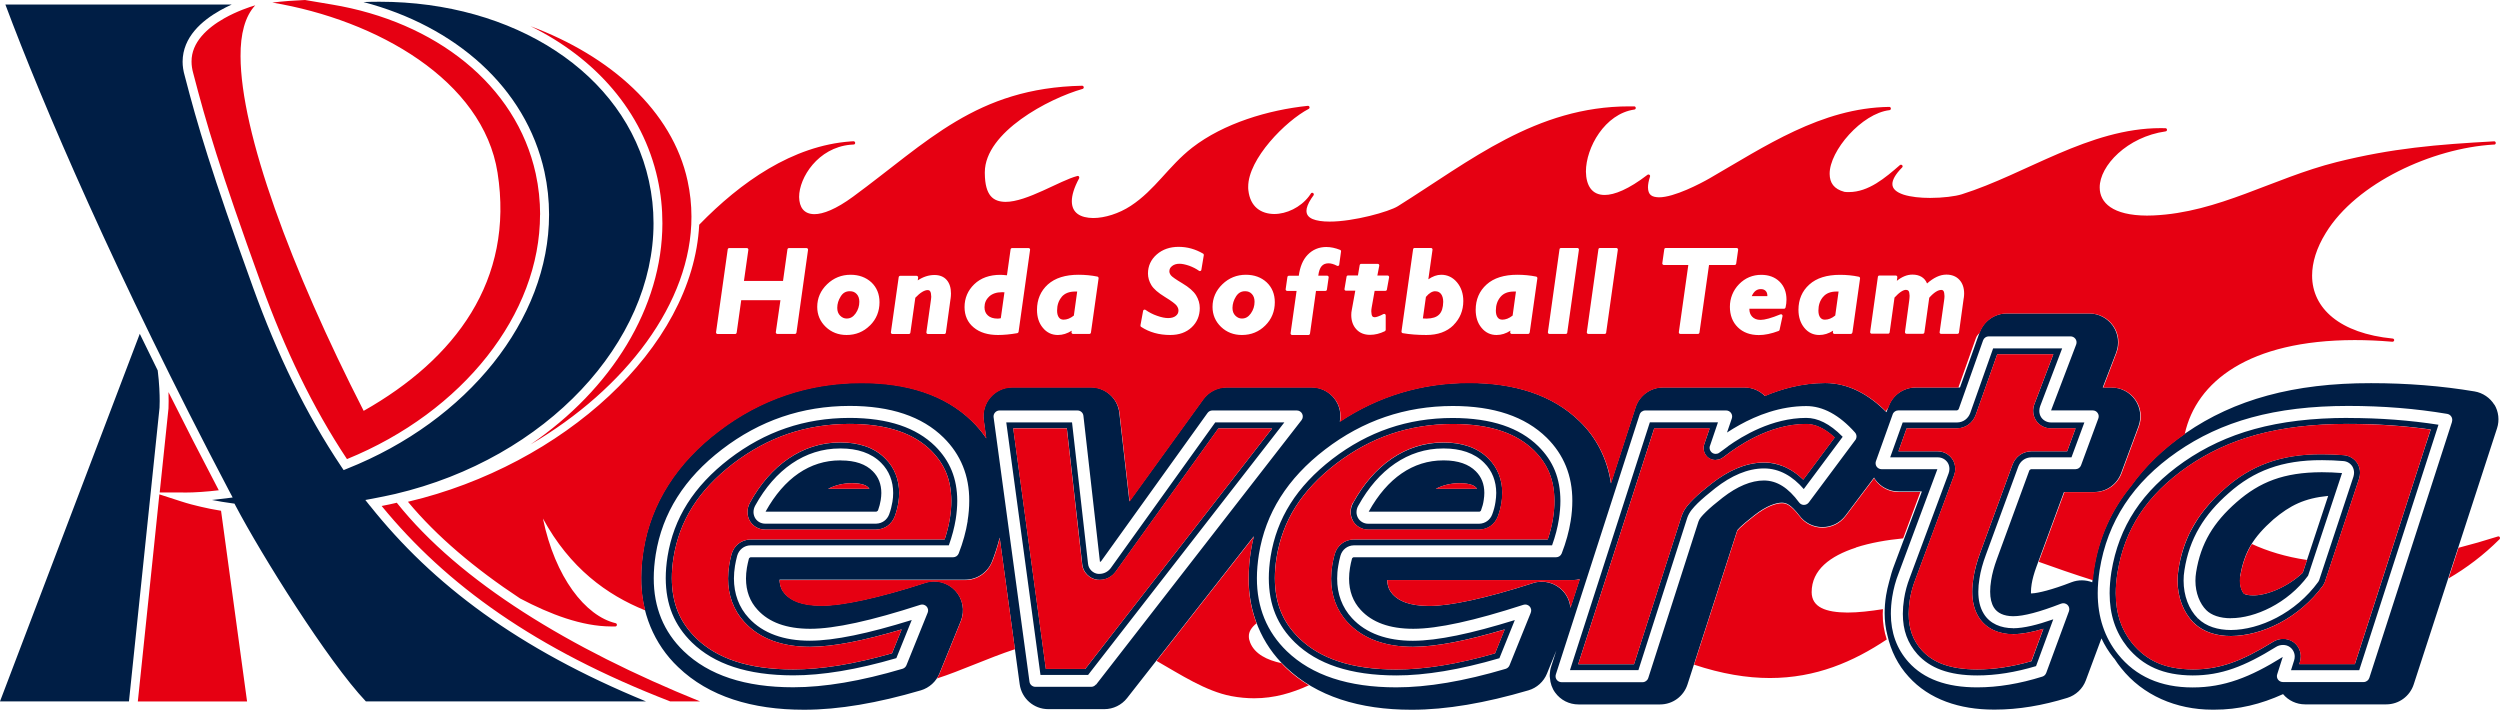 <?xml version="1.0" encoding="UTF-8"?>
<svg id="_レイヤー_2" data-name="レイヤー 2" xmlns="http://www.w3.org/2000/svg" viewBox="0 0 329.56 93.62">
  <defs>
    <style>
      .cls-1 {
        fill: #e60012;
      }

      .cls-1, .cls-2 {
        stroke-width: 0px;
      }

      .cls-2 {
        fill: #001e45;
      }
    </style>
  </defs>
  <g id="_レイヤー_1-2" data-name="レイヤー 1">
    <g>
      <path class="cls-2" d="M18.42,44.02L0,92.46h17l4.03-38.71s.02-.31.02-.88c0-.86-.04-2.29-.26-4.04-.81-1.63-1.59-3.24-2.36-4.82M48.77,66.68l-.61-.77.97-.18c1-.19,1.98-.39,2.95-.61,20.04-4.71,34.09-20.08,34.07-35.7,0-1.86-.2-3.73-.61-5.58C82.41,9.56,67.65.23,50.04.23c-.71,0-1.42.01-2.13.04,12.07,3.17,21.4,11.22,23.86,22.36.41,1.88.61,3.77.61,5.66-.01,13.85-10.74,27.19-26.64,33.5l-.44.18-.27-.4c-4.74-7.07-8.5-14.89-11.67-23.66-5.54-15.33-7.32-21.4-9.01-27.92-.19-.65-.28-1.27-.28-1.87.02-3.25,2.56-5.4,4.93-6.74.52-.3,1.05-.55,1.54-.78H.71c4.84,12.98,14.64,35.86,29.56,64.23l.4.75-.84.11c-.64.08-1.27.15-1.89.22.87.17,1.76.32,2.67.44l.3.04.14.27c3.37,6.42,12.19,20.54,17.18,25.8h36.92c-16.83-6.91-28.12-15.41-36.38-25.79M328.83,53.38c-.57-.94-1.54-1.6-2.62-1.78-4.35-.73-8.9-1.09-13.64-1.09h-.01c-10.21-.02-18.04,2.18-24.41,6.57-2.93,1.99-5.36,4.33-7.25,6.98-2.59,3.17-4.23,6.82-4.89,10.96-.09.6-.16,1.17-.2,1.74-.86-.33-1.84-.35-2.73-.01-2.59,1.01-4.44,1.44-5.18,1.47-.03,0-.08,0-.14,0h-.03c0-.07,0-.15,0-.24,0-.26.03-.6.09-.99.1-.62.3-1.38.62-2.25l3.64-9.88h3.97c1.59,0,3-.98,3.56-2.48l2.29-6.18c.43-1.17.27-2.47-.44-3.49-.71-1.02-1.87-1.63-3.12-1.63h-1.15l1.77-4.6c.44-1.16.29-2.48-.42-3.51-.71-1.03-1.89-1.65-3.13-1.65h-10.88c-1.6,0-3.04,1.01-3.58,2.52l-.26.73s-.01.01-.01.02l-.57,1.62-1.74,4.87h-5.85c-1.6,0-3.03,1-3.57,2.51l-.27.75c-2.3-2.34-5.05-3.85-8.08-3.85-3.06,0-5.75.77-7.95,1.7-.71-.71-1.67-1.12-2.7-1.12h-10.74c-1.64,0-3.11,1.06-3.61,2.62l-3.25,10.02c-.45-3.12-1.87-6.01-4.14-8.19-3.59-3.51-8.67-5.05-14.59-5.05-6.19,0-11.94,1.74-17.01,5.11.16-.8.07-1.64-.3-2.39-.64-1.31-1.96-2.14-3.41-2.14h-11.21c-1.22,0-2.36.59-3.08,1.57l-9.73,13.46-1.33-11.67c-.22-1.92-1.84-3.37-3.77-3.37h-10.35c-1.1,0-2.14.47-2.86,1.3-.72.83-1.05,1.92-.9,3.01l.33,2.4c-.55-.81-1.18-1.57-1.89-2.26-3.59-3.51-8.67-5.05-14.59-5.04-6.91,0-13.29,2.16-18.76,6.34-5.48,4.14-8.98,9.53-9.95,15.77-.19,1.23-.29,2.42-.29,3.59-.05,4.52,1.68,8.76,4.88,11.79,4.05,3.89,9.77,5.62,16.56,5.62.02,0,.05,0,.07,0,4.55,0,9.65-.88,15.37-2.56,1.1-.33,2.01-1.15,2.44-2.21l2.82-6.93c.55-1.37.27-2.93-.73-4.01-1.01-1.08-2.54-1.49-3.95-1.03-6.29,2.04-10.97,3-13.6,3.01-.04,0-.09,0-.14,0-2.6-.02-3.95-.68-4.74-1.52-.45-.51-.69-1-.74-1.9h24.49c1.56,0,2.96-.96,3.53-2.41.41-1.05.74-2.09,1-3.13l2.64,19.33c.26,1.88,1.86,3.28,3.76,3.28h7.41c1.16,0,2.27-.54,2.99-1.46l16.71-21.34c-.15.62-.28,1.24-.38,1.87-.2,1.23-.3,2.43-.3,3.6-.05,4.52,1.68,8.76,4.89,11.79,4.05,3.88,9.77,5.62,16.55,5.62.03,0,.05,0,.07,0,4.55,0,9.65-.88,15.37-2.56,1.1-.32,2.01-1.14,2.44-2.21l1.24-3.05-.7,2.16c-.11.33-.15.66-.17,1-.02.16-.01.31.02.47.05.69.27,1.36.69,1.93.72.99,1.85,1.56,3.07,1.56h10.76c1.65,0,3.1-1.06,3.61-2.63l6.57-20.35c.07-.08.19-.2.35-.37.36-.35,1.03-.92,1.93-1.62,1.58-1.23,2.84-1.63,3.61-1.63h0c.54.03,1.09.15,2.28,1.68.71.97,1.83,1.54,3.04,1.54,1.21,0,2.32-.55,3.05-1.52l3.77-5.01c.04.07.07.15.12.22.71,1.01,1.88,1.61,3.11,1.61h3.07l-3.62,9.65c-.29.73-.51,1.51-.71,2.3-.16.58-.29,1.16-.39,1.76-.13.81-.19,1.59-.19,2.34,0,1.01.12,1.97.36,2.89.45,2.05,1.4,3.96,2.81,5.49,2.7,3,6.73,4.33,11.21,4.33.05,0,.1,0,.16,0,3.11,0,6.29-.54,9.55-1.55,1.12-.35,2.02-1.2,2.43-2.3l2.06-5.54c.42.9.94,1.74,1.56,2.52.05.06.11.11.16.18.27.42.56.83.88,1.22,2.85,3.59,7.26,5.48,12.03,5.48.08,0,.15,0,.23,0,3.23.01,6.17-.73,9.08-2.05.72.86,1.78,1.35,2.9,1.35h10.71c1.64,0,3.1-1.06,3.61-2.62l10.99-33.78c.34-1.04.21-2.2-.36-3.14M127.56,68.69c-.22,1.38-.61,2.8-1.18,4.27-.12.3-.41.5-.73.5h-26.69c-.05-.01-.23.11-.24.2-.11.41-.19.81-.26,1.19-.08.48-.12.96-.12,1.41,0,1.67.52,3.04,1.54,4.14,1.5,1.64,3.79,2.48,6.89,2.49.03,0,.05,0,.06,0,3.19,0,8.02-1.06,14.49-3.16.29-.1.61-.01.82.21.21.22.27.55.15.83l-2.8,6.93c-.09.22-.28.39-.51.46-5.49,1.63-10.29,2.44-14.42,2.44-6.32,0-11.13-1.58-14.44-4.77-2.62-2.53-3.95-5.76-3.94-9.62,0-.99.09-2.03.26-3.12.87-5.45,3.77-10.04,8.74-13.85,4.97-3.81,10.55-5.72,16.82-5.73,5.41,0,9.55,1.38,12.39,4.18,2.25,2.22,3.4,5.02,3.38,8.33,0,.85-.07,1.74-.22,2.66M144.46,90.24c-.15.19-.38.3-.62.3h-7.35c-.39,0-.73-.29-.78-.68l-4.73-34.86c-.03-.23.04-.45.19-.62.15-.17.36-.27.59-.27h10.28c.4,0,.74.3.78.7l2.18,19.27s.12-.05.17-.12l14.01-19.52c.15-.21.39-.33.64-.33h11.13c.3,0,.58.17.71.44.13.27.1.59-.08.83l-27.09,34.87ZM201.79,80.78l-2.8,6.93c-.09.22-.28.39-.51.46-5.49,1.63-10.29,2.44-14.41,2.44-6.31,0-11.13-1.58-14.44-4.77-2.62-2.53-3.95-5.77-3.94-9.62,0-1,.09-2.03.26-3.12.87-5.45,3.76-10.04,8.73-13.85,4.97-3.81,10.56-5.72,16.82-5.73,5.41,0,9.54,1.38,12.39,4.18,2.25,2.22,3.39,5.01,3.38,8.32,0,.85-.07,1.74-.22,2.67-.22,1.37-.61,2.8-1.18,4.27-.12.3-.41.5-.73.5h-26.69c-.05-.01-.23.11-.23.2-.11.41-.2.81-.26,1.2-.08.49-.12.96-.12,1.41,0,1.66.52,3.04,1.54,4.14,1.5,1.63,3.8,2.48,6.89,2.48.03,0,.05,0,.06,0,3.19,0,8.02-1.06,14.49-3.16.29-.1.61-.01.82.21.21.22.27.55.15.83M202.08,76.87c-6.3,2.04-10.97,3-13.6,3.01-.04,0-.09,0-.14,0-2.61-.02-3.96-.68-4.74-1.52-.45-.51-.69-1-.74-1.89h24.5c.3,0,.6-.05.88-.12l-1.23,3.78c-.07-.82-.41-1.61-.99-2.23-1-1.08-2.54-1.49-3.95-1.03M244.58,58l-6.14,8.24c-.15.2-.39.32-.64.32-.25,0-.48-.12-.63-.32-1.44-1.95-2.92-2.89-4.64-2.9-1.68,0-3.52.77-5.44,2.26-.95.74-1.68,1.36-2.21,1.88-.57.57-.84.87-.98,1.27l-6.62,20.63c-.11.33-.41.55-.75.55h-10.68c-.25,0-.49-.12-.64-.32-.15-.2-.19-.46-.11-.71l11.04-34.24c.1-.33.41-.55.75-.55h10.66c.25,0,.49.12.64.33.15.21.19.47.11.71l-.64,1.87c.49-.32,1.05-.67,1.69-1.02,2.21-1.22,5.27-2.47,8.77-2.47,2.17,0,4.34,1.16,6.41,3.48.25.28.27.69.05,1M272.74,80.57l-3,8.14c-.09.23-.27.41-.5.48-2.99.94-5.85,1.42-8.59,1.42h-.03c-4.01,0-7.03-1.1-9.03-3.33-1.55-1.73-2.33-3.88-2.33-6.37,0-.71.06-1.45.18-2.22.17-1.07.45-2.12.85-3.13l5.1-13.7s0,0,0-.01h-7.35c-.26,0-.5-.13-.65-.33-.15-.21-.18-.48-.1-.72l2.21-6.18c.11-.32.41-.52.74-.52h7.74s.2-.08.23-.19l3.21-9.05c.11-.31.41-.52.74-.52h10.79c.26,0,.5.13.65.34.15.21.18.49.09.73l-3.31,8.69h5.49c.26,0,.5.12.65.34.15.21.18.48.09.72l-2.28,6.18c-.11.31-.41.51-.74.51h-5.85s-.2.08-.23.18l-4.27,11.66c-.37,1.01-.63,1.95-.76,2.81-.09.54-.13,1.04-.13,1.49,0,.88.17,1.57.49,2.09.44.72,1.3,1.14,2.52,1.15.05,0,.05,0,.05,0,1.35,0,3.44-.55,6.3-1.66.29-.11.62-.04.84.17.22.22.29.54.19.83M323.24,55.59l-10.91,33.78c-.11.32-.41.54-.75.54h-10.64c-.25,0-.49-.12-.64-.32-.15-.2-.19-.46-.11-.7l.73-2.29s-.03.01-.05.03c-4.24,2.64-7.68,3.99-11.81,3.99h-.03c-4.19,0-7.49-1.45-9.82-4.36-1.78-2.22-2.68-4.92-2.68-8.06,0-.97.09-1.98.25-3.05,1.02-6.41,4.42-11.57,10.23-15.59,5.78-4,12.8-6.05,22.54-6.05h.01c4.55,0,8.9.35,13.05,1.05.22.04.42.17.54.37.12.19.15.43.08.65M111.99,55.09c-5.94.01-11.13,1.79-15.85,5.4-4.72,3.64-7.32,7.81-8.14,12.85-.16,1.01-.24,1.97-.24,2.87.01,3.51,1.14,6.22,3.46,8.49,2.92,2.83,7.27,4.32,13.34,4.33,3.83,0,8.38-.74,13.6-2.27l2.03-5.03c-5.77,1.79-10.18,2.72-13.4,2.73-.03,0-.05,0-.06,0-3.35,0-6.15-.95-8.02-2.99-1.3-1.39-1.96-3.21-1.96-5.21,0-.54.05-1.1.14-1.67.07-.43.17-.88.29-1.33.23-.8.91-1.36,1.76-1.37h26.14c.43-1.2.73-2.35.91-3.45.13-.85.2-1.66.2-2.42-.01-2.96-.96-5.25-2.92-7.21-2.47-2.42-6.13-3.71-11.29-3.72M125.22,68.33c-.14.88-.37,1.81-.69,2.78h-25.58c-1.24.04-2.19.8-2.52,1.96-.12.47-.23.94-.3,1.4-.1.62-.15,1.21-.15,1.8-.01,2.16.72,4.2,2.17,5.75,2.05,2.24,5.09,3.24,8.57,3.24.02,0,.05,0,.09,0,3.06-.01,7.01-.79,12.05-2.29l-1.27,3.15c-5.02,1.44-9.37,2.13-13.02,2.13-5.95,0-10.06-1.46-12.8-4.11-2.17-2.14-3.2-4.59-3.21-7.92,0-.86.07-1.78.23-2.75.79-4.84,3.24-8.79,7.84-12.35,4.6-3.51,9.59-5.22,15.37-5.24,5.04.01,8.45,1.26,10.73,3.5,1.82,1.83,2.66,3.86,2.68,6.65,0,.72-.06,1.48-.19,2.3M110.86,60.69h0s-.07,0-.07,0h-.05c-3.97,0-7.36,2.33-9.8,6.72h0s0,.03-.01.04h14.59s.21-.09.23-.19c.16-.44.28-.9.35-1.34.05-.33.08-.64.08-.93,0-1.17-.38-2.12-1.12-2.86-.92-.94-2.32-1.43-4.18-1.43M109.17,64.44c.98-.5,2-.73,3.07-.74h.05s.08-.01.08-.01h0c1.38.02,1.88.35,2.09.56.06.07.11.12.15.19h-5.43ZM110.86,58.33h-.12c-4.98-.01-9.2,3.04-11.88,7.94-.21.38-.32.8-.32,1.23,0,.35.08.73.25,1.07.4.78,1.24,1.24,2.03,1.24h14.68c1.15-.02,2.05-.71,2.45-1.73.21-.58.37-1.18.47-1.79.07-.43.11-.87.11-1.3,0-1.69-.6-3.34-1.82-4.53-1.48-1.51-3.59-2.13-5.85-2.13M117.64,66.17c-.09.55-.23,1.1-.43,1.64-.27.72-.92,1.2-1.71,1.22h-14.65c-.54,0-1.09-.3-1.35-.82-.11-.22-.17-.47-.17-.71,0-.3.08-.59.23-.86h0c2.6-4.72,6.54-7.53,11.18-7.52.01,0,.04,0,.08,0h.04c2.13,0,4,.58,5.3,1.9,1.05,1.04,1.59,2.45,1.58,3.98,0,.39-.03.78-.1,1.18M308.98,60c-.96-.08-1.91-.12-2.83-.12-.05,0-.09,0-.1,0-5.37-.03-9.38,1.51-12.78,4.54-.73.63-1.39,1.29-2,1.98-.23.26-.45.53-.67.8-.07.08-.13.16-.19.25-.2.26-.39.51-.57.78-.07.1-.14.21-.2.31-.28.44-.54.89-.79,1.35-.09.17-.18.33-.26.5-.09.19-.17.39-.26.59-.1.24-.2.48-.29.72-.07.18-.13.37-.19.56-.1.29-.18.58-.26.88-.04.16-.09.32-.13.48-.11.47-.21.94-.28,1.44-.08.5-.12,1-.12,1.49,0,2.18.76,4.16,2.11,5.53l.56-.56c-1.19-1.19-1.88-2.99-1.88-4.98,0-.45.03-.91.11-1.37.64-4.18,2.62-7.36,5.84-10.17,3.29-2.92,7.02-4.36,12.26-4.34,0,0,.04,0,.09,0,.9,0,1.83.04,2.78.12.47.04.9.29,1.17.71.15.25.22.54.22.82,0,.17-.03.34-.08.52l-4.52,13.65-.11.21c-3.01,4.14-7.74,6.34-11.52,6.36-1.7,0-3.27-.46-4.35-1.53l-.56.56s.05.04.07.06h0c1.28,1.23,3.03,1.7,4.84,1.7,4.09-.03,8.98-2.33,12.16-6.68l.22-.43,4.52-13.65.02-.07c.06-.2.1-.43.1-.7,0-.41-.11-.85-.34-1.23-.42-.64-1.07-1.02-1.78-1.08M178.31,68.59c.39.77,1.23,1.23,2.02,1.23h14.67c1.15-.02,2.06-.7,2.46-1.75.21-.56.37-1.17.47-1.78.07-.42.11-.86.11-1.3,0-1.69-.6-3.33-1.81-4.52-1.48-1.51-3.59-2.13-5.85-2.13h-.12c-4.97-.01-9.2,3.04-11.87,7.94h0c-.21.38-.33.8-.33,1.23,0,.36.08.74.27,1.09M179.07,66.64h0c2.6-4.72,6.54-7.53,11.17-7.52,0,0,.04,0,.08,0h.04c2.13,0,4,.58,5.3,1.9,1.05,1.04,1.58,2.45,1.58,3.96,0,.39-.04.79-.1,1.19-.08.56-.23,1.11-.43,1.64-.27.73-.93,1.21-1.71,1.23h-14.65c-.54,0-1.09-.3-1.35-.8-.12-.23-.18-.48-.18-.72,0-.3.08-.59.24-.87M227.82,58.82c-.65.46-.96.73-1.24.9-.07.02-.07.09-.42.11-.09,0-.34-.01-.56-.23-.22-.23-.23-.47-.23-.56,0,0-.02-.12.06-.31l1.04-3.06h-8.98l-10.53,32.67h9.02l6.45-20.11c.29-.8.8-1.32,1.36-1.89.6-.58,1.37-1.24,2.34-2,2.09-1.63,4.25-2.59,6.41-2.59h0c2.04,0,3.79,1.04,5.24,2.72l5.13-6.89c-1.74-1.78-3.34-2.49-4.8-2.49-4.52,0-8.44,2.4-10.31,3.73M237.72,63.24c-.82-.8-1.74-1.42-2.75-1.81,0,0,0,0,0,0,0,0-.01,0-.02,0h0c-.69-.27-1.42-.42-2.19-.45h0s-.12,0-.12,0c-.03,0-.06,0-.09,0h0s-.01,0-.01,0h0s-.04,0-.05,0h-.11s0,0,0,0c-2.35.05-4.6,1.1-6.73,2.75-.99.77-1.78,1.44-2.41,2.06-.55.56-1.17,1.18-1.53,2.15,0,.01-.01.02-.02.04l-6.29,19.59h-7.36l10.02-31.09h7.31l-.69,2.02c-.03.08-.04.14-.06.2-.04.18-.04.28-.04.32,0,.03,0,.04,0,.04,0,.04,0,.09,0,.15,0,.05.02.11.03.18,0,0,0,.01,0,.02.02.07.04.15.07.23,0,0,0,.01,0,.02.04.08.08.17.13.25.06.09.12.18.2.27.45.44.94.46,1.12.46.7-.06.68-.18.81-.21.28-.17.34-.24.56-.4,1.33-1.01,5.65-4.16,10.6-4.13,1.07,0,2.31.46,3.75,1.78l-4.16,5.58ZM186.24,84.47c-3.35,0-6.15-.95-8.02-2.99-1.3-1.4-1.96-3.21-1.95-5.21,0-.54.04-1.1.14-1.66.07-.45.17-.9.29-1.34.23-.82.92-1.36,1.76-1.38h26.14c.43-1.2.73-2.34.9-3.45.13-.85.2-1.66.2-2.42-.01-2.96-.95-5.25-2.92-7.2-2.47-2.42-6.12-3.71-11.29-3.72-5.94.01-11.13,1.79-15.85,5.4-4.72,3.64-7.32,7.81-8.14,12.85-.16,1.01-.24,1.97-.24,2.87.01,3.51,1.13,6.22,3.46,8.49,2.92,2.82,7.27,4.32,13.34,4.33,3.83,0,8.37-.74,13.6-2.27l2.03-5.03c-5.77,1.79-10.17,2.72-13.4,2.73-.03,0-.05,0-.06,0M198.35,82.98l-1.27,3.15c-5.02,1.44-9.37,2.13-13.01,2.13-5.95,0-10.06-1.47-12.8-4.11-2.18-2.14-3.2-4.59-3.22-7.92,0-.86.07-1.77.23-2.75.79-4.84,3.24-8.79,7.84-12.35,4.6-3.51,9.6-5.21,15.38-5.24,5.04.01,8.45,1.26,10.73,3.5,1.81,1.82,2.66,3.85,2.68,6.64h0c0,.73-.06,1.49-.19,2.3-.14.88-.37,1.81-.69,2.78h-25.58c-1.23.04-2.18.79-2.52,1.97-.12.46-.23.93-.31,1.42-.1.59-.15,1.19-.15,1.78,0,2.16.72,4.2,2.16,5.74,2.06,2.24,5.1,3.24,8.58,3.24.02,0,.05,0,.08,0,3.06-.01,7-.79,12.05-2.29M309.56,55.09c-9.53,0-16.16,1.98-21.65,5.77-5.53,3.85-8.6,8.54-9.58,14.54-.15.99-.23,1.92-.23,2.8,0,2.85.78,5.13,2.32,7.08,2.06,2.52,4.76,3.74,8.62,3.76,3.77,0,6.83-1.18,10.98-3.75.28-.18.6-.27.94-.27.3,0,.63.08.9.28.41.29.64.77.64,1.24,0,.18-.03.36-.08.52l-.41,1.29h8.99l10.45-32.36c-3.79-.59-7.75-.89-11.88-.89h-.01ZM319.83,58.44l-5.68,17.6-3.72,11.51h-7.33l.08-.26c.07-.24.12-.49.12-.76,0-.7-.34-1.45-.97-1.89-.41-.3-.91-.43-1.35-.42-.49,0-.95.14-1.35.4-4.11,2.53-6.97,3.62-10.56,3.63-3.7-.04-6.09-1.14-8.01-3.47-1.43-1.8-2.14-3.88-2.15-6.58,0-.83.07-1.72.22-2.68.95-5.78,3.85-10.25,9.24-14.01,5.35-3.68,11.77-5.62,21.2-5.63h.01c3.77,0,7.38.25,10.85.74l-.59,1.82h0ZM265.37,82.81c-1.57,0-3.06-.58-3.86-1.9-.52-.84-.72-1.84-.72-2.91,0-.55.05-1.13.15-1.73.15-.99.44-2.03.84-3.11l4.28-11.66c.27-.71.91-1.2,1.71-1.21h5.3l1.7-4.6h-4.41c-.51,0-1.01-.26-1.29-.69-.17-.26-.24-.56-.24-.84,0-.21.04-.42.11-.61l2.9-7.62h-9.1l-3.02,8.53c-.27.72-.92,1.22-1.71,1.23h-7.19l-1.65,4.6h6.28c.5,0,.99.23,1.3.7.16.25.23.54.23.83,0,.2-.04.4-.11.59l-5.11,13.73c-.36.92-.61,1.85-.76,2.81-.11.7-.16,1.35-.16,1.97,0,2.18.63,3.86,1.92,5.32,1.64,1.81,4.12,2.8,7.89,2.8,2.45,0,5.02-.41,7.75-1.23l2.27-6.17c-2.15.75-3.85,1.16-5.25,1.18-.05,0-.05,0-.05,0M267.79,87.16c-2.52.73-4.9,1.09-7.15,1.09-3.64-.01-5.86-.94-7.31-2.54-1.16-1.32-1.71-2.77-1.72-4.79,0-.57.05-1.19.15-1.85.15-.9.38-1.78.72-2.64l5.11-13.74c.1-.28.16-.57.16-.87,0-.43-.11-.87-.35-1.25-.48-.72-1.22-1.07-1.97-1.07h-5.17l1.08-3.03h6.64c1.17-.02,2.07-.73,2.46-1.75l2.84-8.01h7.4l-2.49,6.55c-.11.28-.17.59-.17.89,0,.42.11.87.37,1.27.42.66,1.19,1.06,1.95,1.05h3.27l-1.11,3.03h-4.75c-1.17.03-2.05.72-2.44,1.72l-4.28,11.67c-.41,1.12-.71,2.21-.88,3.26-.1.63-.16,1.25-.16,1.85,0,1.17.22,2.32.84,3.33.98,1.6,2.77,2.28,4.51,2.27.02,0,.04,0,.08,0,1.17-.02,2.45-.26,3.95-.71l-1.57,4.28ZM195.24,67.26c.17-.44.29-.89.35-1.34.05-.33.08-.64.08-.94,0-1.16-.38-2.11-1.12-2.85-.93-.94-2.33-1.43-4.18-1.44h0s-.07,0-.07,0h-.05c-3.97,0-7.36,2.33-9.8,6.72h-.01s0,.03-.01.04h14.58c.06.01.21-.09.23-.19M189.27,64.44c.98-.5,2-.73,3.08-.74h.05s.07-.01.07-.01h0s.01.01.04.01c1.34.02,1.84.34,2.05.55.06.07.11.12.14.19h-5.44ZM146.44,74.87c-.35.47-.88.77-1.47.78-.08,0-.14,0-.18,0h-.04c-.68-.07-1.26-.65-1.32-1.34l-2.11-18.63h-8.67l4.51,33.29h6.28l25.87-33.29h-9.11l-13.77,19.2ZM167.71,56.46l-24.64,31.71h-5.2l-4.3-31.71h7.07l2.03,17.93c.08,1.02.99,1.93,2,2.03h.07s.13.02.24.02c.88,0,1.63-.43,2.11-1.1l13.53-18.87h7.1ZM294.09,81.49c3.15.01,7.49-1.95,10.17-5.6l4.47-13.51s0-.01,0-.02c-.91-.07-1.78-.11-2.64-.11h-.04s0,0,0,0h-.02c-4.96.02-8.14,1.27-11.2,3.95-3.03,2.66-4.72,5.41-5.33,9.24-.06.38-.09.75-.09,1.12,0,1.62.59,3.03,1.43,3.87h0c.67.67,1.8,1.07,3.24,1.07M295.31,75.94c.55-3.18,1.7-5.09,4.38-7.47,2.21-1.86,4.08-2.79,7.22-3.1l-3.35,10.13c-2.09,1.96-4.91,3.04-6.59,2.98-.45,0-.79-.06-.97-.13-.09-.03-.15-.06-.17-.07h0c-.19-.16-.56-.82-.55-1.73,0-.21.02-.42.05-.61"/>
      <path class="cls-1" d="M112.02,38.39c-.52,0-.89.21-1.19.68-.31.49-.46.99-.46,1.51,0,.45.13.78.38,1.03.26.26.54.38.86.38h0c.48,0,.85-.21,1.18-.67.33-.47.49-.98.49-1.54,0-.44-.12-.77-.35-1.02-.23-.25-.51-.37-.9-.37M207.36,76.47h-24.49c.05.89.29,1.38.74,1.89.79.85,2.14,1.5,4.75,1.52.04,0,.08,0,.12,0,2.61,0,7.3-.97,13.62-3.02,1.4-.45,2.94-.05,3.95,1.03.58.63.91,1.42.99,2.24l1.23-3.78c-.29.07-.58.12-.89.12M194.56,64.25c-.21-.21-.71-.54-2.05-.55-.03,0-.04,0-.04,0h0s-.07,0-.07,0h0s-.05,0-.05,0c-1.08.01-2.1.24-3.08.74h5.44c-.04-.07-.09-.12-.15-.19M244.66,72.17c1.9-.62,4.08-.99,6.22-1.2l2.27-6.11h-2.86c-1.23,0-2.4-.6-3.11-1.61-.05-.07-.08-.15-.12-.22l-3.77,5.01c-.72.96-1.84,1.52-3.05,1.52-1.21,0-2.33-.57-3.04-1.54-1.2-1.53-1.75-1.66-2.28-1.68-.77,0-2.03.4-3.61,1.63-.9.7-1.57,1.27-1.93,1.62-.17.17-.29.29-.36.37l-5.7,17.66c3.66,1.22,6.97,1.76,9.99,1.76,6.08,0,11.01-2.15,15.41-5.08-.34-1.06-.54-2.18-.53-3.37,0-.21.02-.42.03-.63-1.65.26-3.27.45-4.68.45-2.85-.02-4.71-.69-4.72-2.69h0c0-2.95,2.45-4.77,5.84-5.87M130.78,74.06c-.57,1.45-1.97,2.41-3.53,2.41h-24.49c.05.9.28,1.38.74,1.89.78.85,2.13,1.5,4.74,1.52.04,0,.08,0,.12,0,2.62,0,7.31-.97,13.62-3.02,1.41-.45,2.94-.05,3.95,1.03,1,1.08,1.29,2.64.73,4.01l-2.82,6.93c-.09.22-.21.41-.33.61,3.15-1.01,6.61-2.64,10.28-3.86l-2-14.65c-.26,1.03-.58,2.08-.99,3.12M168.93,87.42c-1.92-.4-3.52-1.22-4.12-2.69-.12-.29-.18-.56-.18-.81-.03-.66.37-1.24,1.01-1.75-.7-1.86-1.07-3.87-1.04-5.95,0-1.17.1-2.36.3-3.6.1-.63.23-1.26.38-1.87l-12.82,16.37c3.2,1.83,6.5,4,9.84,4.64,1.06.2,2.07.29,3.03.29,2.68,0,5-.71,7.21-1.71-1.1-.67-2.12-1.43-3.05-2.33-.2-.19-.37-.39-.56-.59M329.53,70.81c-.05-.09-.15-.12-.25-.09-1.8.57-3.52,1.06-5.19,1.49l-1.31,4.04c2.37-1.38,4.63-3.08,6.72-5.17.07-.07.08-.18.03-.26M197.8,39.14c-.41.49-.61,1.08-.61,1.81,0,.41.09.71.24.9.15.2.33.28.61.29.44,0,.89-.17,1.36-.54l.44-3.17c-.08,0-.16,0-.24,0-.83,0-1.4.24-1.8.71M240.32,39.14c-.41.49-.61,1.08-.61,1.81,0,.41.09.7.24.9.16.2.34.29.62.29.44,0,.9-.17,1.36-.55l.44-3.16c-.08,0-.16,0-.24,0-.83,0-1.41.24-1.8.71M288.01,57.18c1.52-6.85,8.41-12.33,22.39-12.35,1.57,0,3.22.07,4.97.22,0,0,0,0,.01,0h0c.11,0,.22-.08.23-.19.01-.12-.07-.22-.19-.23-6.97-.68-10.63-3.98-10.63-8.3,0-1.73.58-3.64,1.81-5.63,4.03-6.6,14.07-11.17,22.09-11.64.04,0,.07,0,.11,0,.04,0,.08-.02.11-.04.01,0,.02-.02.04-.03.04-.04.06-.1.05-.16,0-.05-.03-.11-.07-.15-.04-.04-.1-.06-.15-.05-7.54.42-13.41.9-20.77,2.74-8.43,2.12-15.54,6.65-24.14,7.03-.3.01-.58.02-.86.02-4.53-.02-6.22-1.71-6.22-3.7-.02-2.88,3.64-6.69,8.69-7.4.11-.01.19-.11.18-.22,0-.11-.09-.2-.2-.2-.21,0-.42-.01-.63-.01-9.43,0-17.76,6.06-26.22,8.72-.85.27-2.51.48-4.18.48-1.27,0-2.55-.13-3.49-.43-.95-.32-1.49-.77-1.48-1.41,0-.51.35-1.24,1.29-2.18.08-.08.08-.21,0-.29-.08-.08-.21-.09-.29-.02,0,0,0,0-.01,0h0s-.02.02-.02.02c-1.9,1.65-4.1,3.54-6.71,3.54-.19,0-.39,0-.58-.03-1.41-.37-1.94-1.21-1.95-2.36-.04-3.05,4.24-7.99,7.89-8.41.11-.01.19-.11.18-.23,0-.11-.1-.2-.21-.2-8.95.12-16.46,5.25-23.69,9.42-1.16.67-4.67,2.51-6.67,2.5-.94-.03-1.43-.3-1.45-1.31,0-.37.08-.84.27-1.42.03-.09,0-.19-.08-.24-.07-.05-.18-.05-.25,0-2.5,1.92-4.37,2.66-5.65,2.66-1.71,0-2.44-1.27-2.47-3.08,0-3.15,2.48-7.62,6.39-8.18.11-.01.19-.11.18-.22s-.09-.2-.2-.2c-.22,0-.44,0-.65,0-12.29,0-20.96,7.18-30.51,13.16-1.14.72-5.83,2.04-9.01,2.03-.92,0-1.7-.11-2.24-.34-.53-.24-.79-.56-.8-1.07,0-.4.19-.95.65-1.65.1-.13.2-.27.29-.41.06-.1.03-.23-.06-.29-.09-.07-.22-.05-.29.05,0,0,0,0-.01.01h0s0,.01,0,.01c-.09.13-.18.25-.26.37-1.12,1.46-2.95,2.32-4.57,2.32-1.73-.02-3.17-.92-3.41-3.15-.02-.14-.02-.27-.02-.41-.03-3.7,4.95-8.72,7.98-10.3.09-.05.13-.15.1-.25-.03-.1-.12-.16-.23-.15-5.18.54-11.07,2.29-15.23,5.51-3.14,2.45-4.88,5.57-8.11,7.68-1.54,1.01-3.42,1.6-4.94,1.6-1.68-.02-2.82-.66-2.82-2.22,0-.76.28-1.76.96-3.01.04-.08.03-.17-.02-.24-.05-.07-.14-.1-.22-.07-2.26.58-6.65,3.43-9.47,3.41-1.62-.03-2.69-.81-2.72-3.76,0-.05,0-.1,0-.16.03-5.27,8.39-9.69,12.89-10.97.1-.03.17-.13.15-.24-.02-.11-.11-.18-.21-.18-13.96.29-20.35,7.4-30.19,14.62-2.27,1.67-3.97,2.31-5.1,2.31-1.4-.01-1.99-.91-2.02-2.26,0-2.58,2.5-6.49,6.74-6.89.15-.01.3-.02.45-.03.12,0,.21-.1.2-.22,0-.12-.1-.21-.22-.21h0s-.01,0-.02,0c-.11,0-.23.01-.34.02-7.68.55-14.51,5.36-19.98,10.98-.83,16.28-18.05,31.71-38.34,36.51-.02,0-.04,0-.06.01,3.78,4.55,8.82,8.81,14.79,12.75,3.96,2.09,8.15,3.68,12,3.69.18,0,.37,0,.56,0,.11,0,.19-.09.2-.2.01-.11-.06-.2-.16-.23-3.98-.94-7.99-6.03-9.59-13.8,3.55,6.53,8.42,10.07,13.48,12.11-.34-1.37-.53-2.78-.51-4.24,0-1.17.1-2.36.3-3.59.97-6.24,4.47-11.63,9.95-15.77,5.47-4.18,11.85-6.35,18.76-6.34,5.91-.01,10.99,1.53,14.59,5.04.72.69,1.35,1.44,1.89,2.26l-.33-2.41c-.15-1.09.18-2.18.9-3.01.72-.83,1.76-1.3,2.86-1.3h10.35c1.94,0,3.55,1.44,3.77,3.37l1.33,11.66,9.73-13.46c.71-.99,1.86-1.57,3.08-1.57h11.21c1.45,0,2.78.83,3.41,2.13.37.76.46,1.6.3,2.39,5.07-3.37,10.82-5.12,17.01-5.11,5.91-.01,10.99,1.53,14.59,5.04,2.27,2.18,3.69,5.07,4.14,8.19l3.25-10.03c.5-1.56,1.97-2.62,3.61-2.62h10.74c1.03,0,1.99.41,2.7,1.12,2.2-.94,4.89-1.7,7.95-1.71,2.98,0,5.69,1.46,7.97,3.72.08-.18.19-.33.33-.46l.06-.17c.54-1.51,1.97-2.51,3.57-2.51h5.6l2.3-6.49c.1-.29.29-.54.53-.72v-.03c.55-1.51,1.98-2.52,3.59-2.52h10.88c1.24,0,2.42.62,3.13,1.65.71,1.02.86,2.35.42,3.51l-1.76,4.61h1.15c1.25,0,2.41.61,3.12,1.63.71,1.02.88,2.32.44,3.49l-2.29,6.18c-.55,1.49-1.97,2.48-3.56,2.48h-3.97l-3.39,9.19c2.14.77,4.55,1.61,7.15,2.43.04-.48.09-.96.17-1.46.65-4.14,2.29-7.8,4.89-10.96,1.86-2.6,4.25-4.91,7.11-6.88M104.99,43.84c-.01.1-.1.18-.2.18h-2.32c-.06,0-.11-.03-.15-.07-.04-.04-.06-.1-.05-.16l.61-4.22h-5.17l-.6,4.28c-.02.1-.1.18-.2.18h-2.32c-.06,0-.12-.03-.15-.07-.04-.04-.06-.1-.05-.16l1.54-10.93c.01-.1.1-.17.2-.17h2.32c.06,0,.12.02.15.07.04.04.05.1.05.16l-.58,4.1h5.15l.58-4.15c.01-.1.1-.18.2-.18h2.32c.06,0,.11.03.15.07.04.04.05.1.05.16l-1.53,10.93ZM114.67,42.91c-.83.83-1.87,1.25-3.07,1.25h0c-1.08,0-2.01-.36-2.75-1.07-.74-.71-1.12-1.6-1.12-2.63,0-1.15.44-2.16,1.3-2.99.86-.83,1.9-1.25,3.1-1.25,1.1,0,2.02.34,2.74,1,.71.67,1.07,1.56,1.07,2.62,0,1.2-.42,2.24-1.25,3.06M125.31,39.35l-.62,4.5c-.01.1-.1.18-.2.18h-2.17c-.06,0-.11-.03-.15-.07-.04-.04-.06-.1-.05-.16l.61-4.34c.02-.11.03-.22.03-.34-.02-.7-.17-.87-.47-.88-.41,0-.97.31-1.63,1.01l-.65,4.6c-.01.1-.1.18-.2.18h-2.17c-.06,0-.11-.03-.15-.07-.04-.04-.05-.1-.05-.16l1.03-7.27c.02-.1.1-.17.2-.17h2.16c.06,0,.11.03.15.07.04.04.06.1.05.16l-.05.37c.71-.47,1.45-.71,2.21-.71.67,0,1.23.22,1.61.66.38.44.56,1.04.56,1.78,0,.22-.02.45-.05.68M134.26,43.75c0,.09-.08.15-.16.17-.93.16-1.78.24-2.54.24-1.32,0-2.4-.32-3.2-.99-.81-.66-1.21-1.58-1.21-2.69,0-1.17.43-2.19,1.28-3.01.86-.83,2.02-1.24,3.43-1.24.2,0,.5.02.88.06l.48-3.42c.02-.1.1-.17.2-.17h2.17c.06,0,.11.02.15.07.04.04.06.1.05.16l-1.52,10.84ZM143.81,43.84c-.01.1-.1.18-.2.18h-2.16c-.06,0-.11-.03-.15-.07-.04-.04-.06-.1-.05-.16l.03-.2c-.59.38-1.2.57-1.83.57h-.01c-.78,0-1.46-.32-1.97-.95-.52-.62-.77-1.42-.77-2.37,0-1.35.48-2.48,1.43-3.34.96-.86,2.32-1.28,4.04-1.28.86,0,1.69.08,2.49.24.1.02.17.12.16.23l-1.01,7.15ZM158.37,35.57c-.01.07-.05.13-.12.15-.07.03-.14.02-.19-.02-.38-.27-.81-.49-1.3-.67-.5-.17-.93-.26-1.28-.26-.4,0-.72.1-.97.3-.25.2-.36.41-.36.71,0,.15.06.32.2.51.11.16.64.54,1.5,1.05.89.53,1.5,1.06,1.83,1.6.32.53.48,1.09.48,1.67,0,1.01-.36,1.88-1.07,2.54-.71.67-1.66,1.01-2.82,1.01h-.01c-1.47,0-2.75-.36-3.83-1.07-.07-.04-.1-.12-.09-.21l.35-1.9c.01-.07.06-.13.12-.15.06-.03.14-.02.2.02.45.32.96.59,1.52.78.56.2,1.05.3,1.45.3.45,0,.78-.1,1.02-.29.24-.19.35-.41.35-.71,0-.2-.07-.41-.24-.64-.14-.2-.67-.61-1.54-1.14-.9-.55-1.49-1.06-1.8-1.57-.29-.49-.44-1-.44-1.53,0-.99.4-1.85,1.16-2.51.77-.67,1.74-1,2.88-1s2.21.3,3.22.89c.08.04.11.12.1.21l-.32,1.92ZM166.79,42.91c-.82.82-1.86,1.25-3.07,1.25h-.01c-1.08,0-2.01-.36-2.75-1.07-.74-.71-1.12-1.6-1.12-2.63,0-1.15.44-2.16,1.3-2.99.86-.83,1.9-1.25,3.1-1.25,1.1,0,2.03.34,2.74,1,.71.67,1.07,1.56,1.07,2.62,0,1.2-.42,2.24-1.25,3.06M176.55,34.89c0,.06-.05.12-.11.15-.06.03-.13.03-.18,0-.44-.23-.82-.33-1.13-.33-.78.01-1.2.46-1.35,1.63h1.17c.06,0,.11.03.15.07.04.04.06.1.05.16l-.23,1.61c-.01.1-.1.17-.2.17h-1.24s-.79,5.63-.79,5.63c-.02.1-.1.18-.2.18h-2.16c-.06,0-.11-.02-.15-.07-.04-.05-.06-.11-.05-.16l.79-5.58h-1.24c-.06,0-.11-.03-.15-.07-.04-.04-.06-.1-.05-.16l.23-1.6c.01-.1.1-.17.2-.17h1.3c.16-1.18.54-2.11,1.17-2.76.65-.68,1.49-1.03,2.46-1.03.58,0,1.19.13,1.82.38.09.04.14.12.12.22l-.24,1.74ZM182.83,38.18c-.02.09-.1.16-.2.16h-1.42l-.39,2.19c-.04.2-.05.37-.05.53.03.62.15.75.45.76.19,0,.6-.13,1.15-.42.06-.03.14-.03.2,0,.06.04.1.1.1.17v1.91c0,.07-.05.15-.11.18-.66.32-1.31.48-1.95.48h-.02c-.74,0-1.36-.25-1.8-.74-.44-.48-.66-1.12-.66-1.87,0-.23.02-.46.07-.68l.46-2.53h-1.23c-.06,0-.12-.03-.15-.07-.04-.04-.06-.11-.04-.17l.27-1.6c.01-.1.1-.17.2-.17h1.3l.23-1.36c.02-.1.1-.17.2-.17h2.19c.06,0,.12.03.15.08.04.04.05.11.04.17l-.25,1.29h1.35c.06,0,.12.03.15.07.04.04.05.11.05.16l-.29,1.6ZM191.6,42.87c-.87.86-2.07,1.29-3.57,1.29h0c-1.15,0-2.19-.08-3.11-.24-.11-.02-.18-.12-.17-.23l1.53-10.83c.01-.1.1-.17.2-.17h2.16c.06,0,.11.02.15.07.04.04.06.1.05.16l-.55,3.9c.56-.39,1.13-.6,1.7-.6.82,0,1.53.34,2.08,1,.55.66.83,1.49.83,2.46,0,1.25-.44,2.32-1.3,3.18M201.64,43.84c-.01.1-.1.18-.2.18h-2.16c-.06,0-.11-.03-.15-.07-.04-.04-.06-.1-.05-.16l.03-.2c-.58.38-1.2.57-1.83.57h-.01c-.78,0-1.46-.32-1.97-.95-.52-.62-.77-1.42-.77-2.37,0-1.35.48-2.48,1.44-3.34.95-.86,2.32-1.28,4.04-1.28.86,0,1.69.08,2.49.24.1.02.17.12.16.23l-1.01,7.15ZM206.61,43.84c-.01.1-.1.18-.2.18h-2.16c-.06,0-.12-.03-.15-.07-.04-.04-.06-.1-.05-.16l1.53-10.93c.01-.1.1-.17.2-.17h2.16c.06,0,.12.02.15.07.04.04.05.1.05.16l-1.54,10.93ZM211.74,43.84c-.02.1-.1.18-.2.18h-2.16c-.06,0-.11-.03-.15-.07-.04-.04-.06-.1-.05-.16l1.53-10.93c.01-.1.1-.17.2-.17h2.16c.06,0,.11.02.15.07.04.04.05.1.05.16l-1.54,10.93ZM224.03,43.84c-.01.1-.1.18-.2.18h-2.32c-.06,0-.12-.03-.15-.07-.04-.04-.06-.1-.05-.16l1.25-8.86h-3.23c-.06,0-.11-.03-.15-.07-.04-.04-.06-.1-.05-.16l.26-1.84c.01-.1.1-.17.2-.17h9.34c.06,0,.11.02.15.07.04.04.06.1.05.16l-.26,1.84c-.02.1-.1.17-.2.17h-3.38l-1.26,8.91ZM235.37,40.54c-.02.09-.1.16-.19.16h-4.57v.04c0,.42.12.73.35.99.27.29.63.44,1.13.44.54,0,1.42-.24,2.61-.73.07-.03.15-.01.21.03.06.05.08.12.07.2l-.39,1.81c-.01.07-.06.12-.13.15-.96.36-1.82.54-2.6.54-1.14,0-2.08-.34-2.77-1.02-.7-.68-1.05-1.6-1.05-2.71s.41-2.16,1.21-2.98c.8-.82,1.79-1.23,2.93-1.23.98,0,1.8.3,2.41.9.61.6.91,1.4.91,2.36,0,.34-.04.69-.12,1.05M244.17,43.84c-.01.1-.09.18-.2.18h-2.15c-.06,0-.11-.02-.15-.07-.04-.04-.06-.1-.05-.16l.03-.2c-.59.38-1.2.57-1.83.57h0c-.79,0-1.46-.32-1.97-.95-.51-.62-.77-1.42-.77-2.37,0-1.35.48-2.48,1.43-3.33.96-.87,2.32-1.28,4.04-1.28.86,0,1.69.08,2.49.25.1.02.17.12.16.23l-1.01,7.15ZM258.86,39.33l-.62,4.51c-.02.1-.1.17-.2.17h-2.16c-.06,0-.11-.02-.15-.07-.04-.04-.06-.11-.04-.16l.59-4.18c.03-.21.05-.4.05-.57-.02-.66-.16-.81-.43-.81-.4,0-.95.31-1.58,1.03l-.64,4.58c-.02.1-.1.17-.2.17h-2.16c-.06,0-.11-.02-.15-.07-.04-.04-.05-.1-.05-.16l.56-4.15c.03-.25.05-.46.05-.64-.03-.62-.15-.75-.47-.77-.34-.01-.88.31-1.52,1.02l-.64,4.59c-.02.1-.1.17-.2.17h-2.17c-.06,0-.11-.02-.15-.07-.04-.04-.06-.1-.05-.16l1.02-7.27c.01-.1.1-.17.2-.17h2.16c.06,0,.11.02.15.07.04.04.06.1.05.16l-.06.47c.66-.53,1.34-.82,2.04-.82.94-.01,1.64.4,1.94,1.17.86-.76,1.7-1.17,2.55-1.17.71,0,1.3.23,1.72.69.42.46.62,1.07.62,1.81,0,.19-.02.39-.05.61M295.31,75.94c-.03.19-.05.4-.05.61-.01.9.36,1.57.55,1.73h0s.08.04.18.07c.19.06.52.13.98.13,1.68.06,4.5-1.01,6.59-2.98l.56-1.68c-2.83-.42-5.24-1.17-7.27-2.11-.76,1.23-1.23,2.55-1.53,4.24M130.4,39.09c-.42.39-.61.84-.62,1.4,0,.48.15.83.45,1.1.3.27.72.41,1.29.41.11,0,.24-.02.41-.05l.48-3.42c-.11,0-.22-.01-.32-.01-.74,0-1.29.2-1.7.57M232.13,38.11c-.53,0-.91.27-1.21.93h2.06s0-.04,0-.07c0-.28-.08-.47-.23-.63-.15-.15-.35-.23-.63-.23M164.14,38.39c-.52,0-.89.21-1.2.68-.31.49-.46.99-.47,1.51,0,.45.13.78.38,1.03.26.26.54.38.86.38.48,0,.85-.21,1.18-.67.33-.47.49-.98.49-1.54,0-.44-.12-.77-.35-1.02-.23-.25-.51-.37-.9-.37M139.96,39.14c-.41.49-.61,1.08-.61,1.81,0,.41.09.7.24.9.15.2.33.28.61.29.45,0,.89-.17,1.36-.54l.44-3.17c-.08,0-.16,0-.24,0-.83,0-1.41.24-1.81.71M189.21,38.39c-.39,0-.8.22-1.24.75l-.4,2.84c.17.01.34.02.5.02,1.51-.03,2.15-.67,2.18-2.21,0-.46-.11-.8-.29-1.04-.2-.24-.42-.35-.74-.35M114.45,64.25c-.2-.21-.7-.53-2.05-.55-.03,0-.04,0-.04,0h0s-.07,0-.07,0h0s-.05,0-.05,0c-1.08.01-2.1.24-3.07.74h5.43c-.04-.07-.09-.12-.15-.19M86.69,23.59c.43,1.94.63,3.89.63,5.84-.01,11.09-6.7,21.87-17.38,29.16,12.47-7.31,21.24-18.69,21.21-30.04,0-1.57-.17-3.14-.51-4.71-2.01-9.26-10.21-16.48-20.71-20.39,8.54,4.2,14.79,11.21,16.76,20.13M52.33,66.29v-.02c-.67.16-1.34.3-2.02.43,8.52,10.4,20.24,18.87,38.03,25.76h3.94c-17.16-6.94-31.65-15.75-39.96-26.17M24.36,64.93c1.33,0,2.87-.11,4.48-.3-2.34-4.46-4.55-8.78-6.63-12.94.02.46.02.86.02,1.18,0,.6-.02.94-.02.98l-.35,3.35-.8,7.64v.05s0,.03,0,.03h3c.1,0,.2.01.3.01M29.14,67.33c-.43-.07-.86-.15-1.28-.23-.07-.01-.14-.03-.21-.04-.37-.07-.74-.15-1.1-.24-.18-.04-.36-.08-.54-.13-.27-.07-.54-.13-.8-.2-.46-.12-.91-.26-1.35-.4l-2.85-.92-.77,7.44-2.07,19.86h14.4l-3.43-25.14s0,0,0,0M71.2,28.29c0-1.8-.19-3.61-.58-5.4-2.58-11.74-13.24-20.02-26.85-22.29l-3.56-.6c-1.43.06-2.87.16-4.31.34,13.78,2.3,27.78,10.25,29.69,22.43,2.22,14.19-5.57,24.55-17.65,31.39C38.32,35.34,31.73,17.42,31.71,7.41c-.02-2.9.58-5.26,1.94-6.71-.75.22-2.41.77-4.08,1.71-2.25,1.27-4.34,3.17-4.32,5.71,0,.48.07.99.23,1.56,1.69,6.51,3.44,12.51,8.98,27.83,3.09,8.53,6.72,16.14,11.28,23.01,15.31-6.24,25.46-19.14,25.45-32.23M186.22,85.26c-3.48,0-6.52-1-8.58-3.24-1.44-1.54-2.17-3.58-2.16-5.74,0-.59.05-1.19.15-1.78.08-.49.18-.96.31-1.42.34-1.18,1.29-1.93,2.52-1.97h25.58c.32-.97.55-1.89.69-2.78.13-.82.19-1.58.19-2.3-.02-2.79-.86-4.82-2.68-6.64-2.28-2.24-5.69-3.49-10.73-3.5-5.78.02-10.77,1.73-15.38,5.24-4.6,3.56-7.04,7.51-7.84,12.35-.15.98-.23,1.89-.23,2.75.02,3.33,1.04,5.78,3.22,7.92,2.73,2.64,6.84,4.1,12.8,4.11,3.64,0,7.99-.68,13.01-2.13l1.27-3.15c-5.04,1.49-8.99,2.27-12.05,2.29-.03,0-.06,0-.08,0M178.37,66.27c2.68-4.9,6.9-7.96,11.87-7.95h.12c2.26,0,4.37.62,5.85,2.13,1.22,1.19,1.83,2.84,1.81,4.52,0,.44-.04.88-.11,1.3-.09.62-.25,1.22-.46,1.78-.39,1.05-1.3,1.72-2.46,1.75h-14.67c-.79,0-1.64-.45-2.02-1.23-.18-.34-.27-.72-.27-1.08,0-.43.11-.85.32-1.23h0ZM309.56,55.88c-9.43,0-15.85,1.95-21.2,5.63-5.39,3.76-8.29,8.23-9.24,14.01-.15.95-.22,1.84-.22,2.68.01,2.71.73,4.78,2.15,6.58,1.92,2.33,4.32,3.44,8.01,3.47,3.59-.01,6.45-1.1,10.56-3.63.4-.25.87-.39,1.35-.39.44,0,.94.12,1.35.42.63.43.98,1.19.97,1.89,0,.27-.05.52-.12.76l-.08.26h7.33l9.99-30.93c-3.47-.49-7.08-.74-10.85-.74h-.01ZM310.76,61.09c.24.38.34.82.34,1.23,0,.26-.04.5-.1.7l-.02.07-4.52,13.65-.22.43c-3.18,4.35-8.07,6.66-12.16,6.68-1.84,0-3.62-.49-4.91-1.76h0c-1.36-1.37-2.11-3.36-2.12-5.53,0-.49.04-.99.12-1.49.65-4.37,2.78-7.76,6.1-10.64,3.4-3.04,7.41-4.57,12.78-4.54,0,0,.04,0,.1,0,.92,0,1.87.04,2.83.12.71.06,1.36.44,1.78,1.08M265.34,83.59c-1.74,0-3.53-.67-4.51-2.27-.62-1.01-.84-2.16-.84-3.33,0-.6.06-1.22.16-1.85.16-1.05.46-2.14.88-3.26l4.28-11.67c.4-1,1.28-1.69,2.44-1.72h4.75l1.11-3.03h-3.27c-.76,0-1.53-.39-1.95-1.05-.26-.4-.37-.85-.37-1.27,0-.31.06-.62.17-.89l2.49-6.55h-7.4l-2.84,8c-.39,1.03-1.29,1.73-2.46,1.76h-6.64l-1.08,3.03h5.16c.75,0,1.49.35,1.97,1.07.24.38.35.82.35,1.25,0,.3-.06.59-.16.87l-5.11,13.74c-.34.87-.57,1.74-.72,2.65-.1.66-.15,1.28-.15,1.85.02,2.02.56,3.47,1.72,4.79,1.45,1.6,3.67,2.53,7.31,2.54,2.25,0,4.62-.36,7.15-1.09l1.57-4.27c-1.49.45-2.77.69-3.95.71-.03,0-.06,0-.08,0M106.72,85.26c-3.48,0-6.52-1-8.57-3.24-1.45-1.54-2.18-3.59-2.17-5.75,0-.59.05-1.19.15-1.8.08-.46.18-.93.3-1.4.34-1.16,1.28-1.93,2.52-1.96h25.58c.32-.97.55-1.89.69-2.78.13-.81.19-1.58.19-2.3-.02-2.79-.87-4.82-2.68-6.65-2.28-2.24-5.7-3.49-10.73-3.5-5.78.02-10.77,1.73-15.37,5.24-4.6,3.56-7.05,7.51-7.84,12.35-.15.98-.23,1.89-.23,2.75.02,3.33,1.05,5.78,3.21,7.92,2.74,2.64,6.84,4.1,12.8,4.11,3.64,0,8-.69,13.02-2.13l1.27-3.14c-5.05,1.49-8.99,2.27-12.05,2.29-.03,0-.06,0-.08,0M98.86,66.27c2.67-4.9,6.9-7.96,11.88-7.95h.12c2.26,0,4.37.62,5.85,2.13,1.21,1.19,1.82,2.84,1.82,4.53,0,.43-.04.87-.11,1.3-.1.6-.25,1.2-.47,1.79-.4,1.03-1.3,1.71-2.45,1.74h-14.68c-.79,0-1.63-.46-2.03-1.24-.17-.34-.25-.71-.25-1.07,0-.43.11-.85.32-1.23ZM232.55,60.96h.01c2,0,3.73.89,5.16,2.28l4.16-5.58c-1.44-1.32-2.69-1.78-3.75-1.78-4.96-.02-9.28,3.12-10.6,4.13-.22.16-.29.23-.56.4-.13.03-.11.16-.81.22-.18,0-.67-.02-1.12-.46-.44-.45-.46-.94-.46-1.12.01,0-.03-.21.11-.57l.69-2.02h-7.31l-10.02,31.09h7.36l6.29-19.59c.36-.99.99-1.61,1.55-2.18.63-.62,1.42-1.29,2.41-2.06,2.17-1.69,4.49-2.75,6.9-2.76M160.61,56.46l-13.54,18.87c-.49.67-1.24,1.1-2.11,1.1-.12,0-.2,0-.24,0h-.07c-1.01-.1-1.93-1.01-2-2.03l-2.02-17.93h-7.07l4.3,31.71h5.2l24.64-31.71h-7.1Z"/>
    </g>
  </g>
</svg>